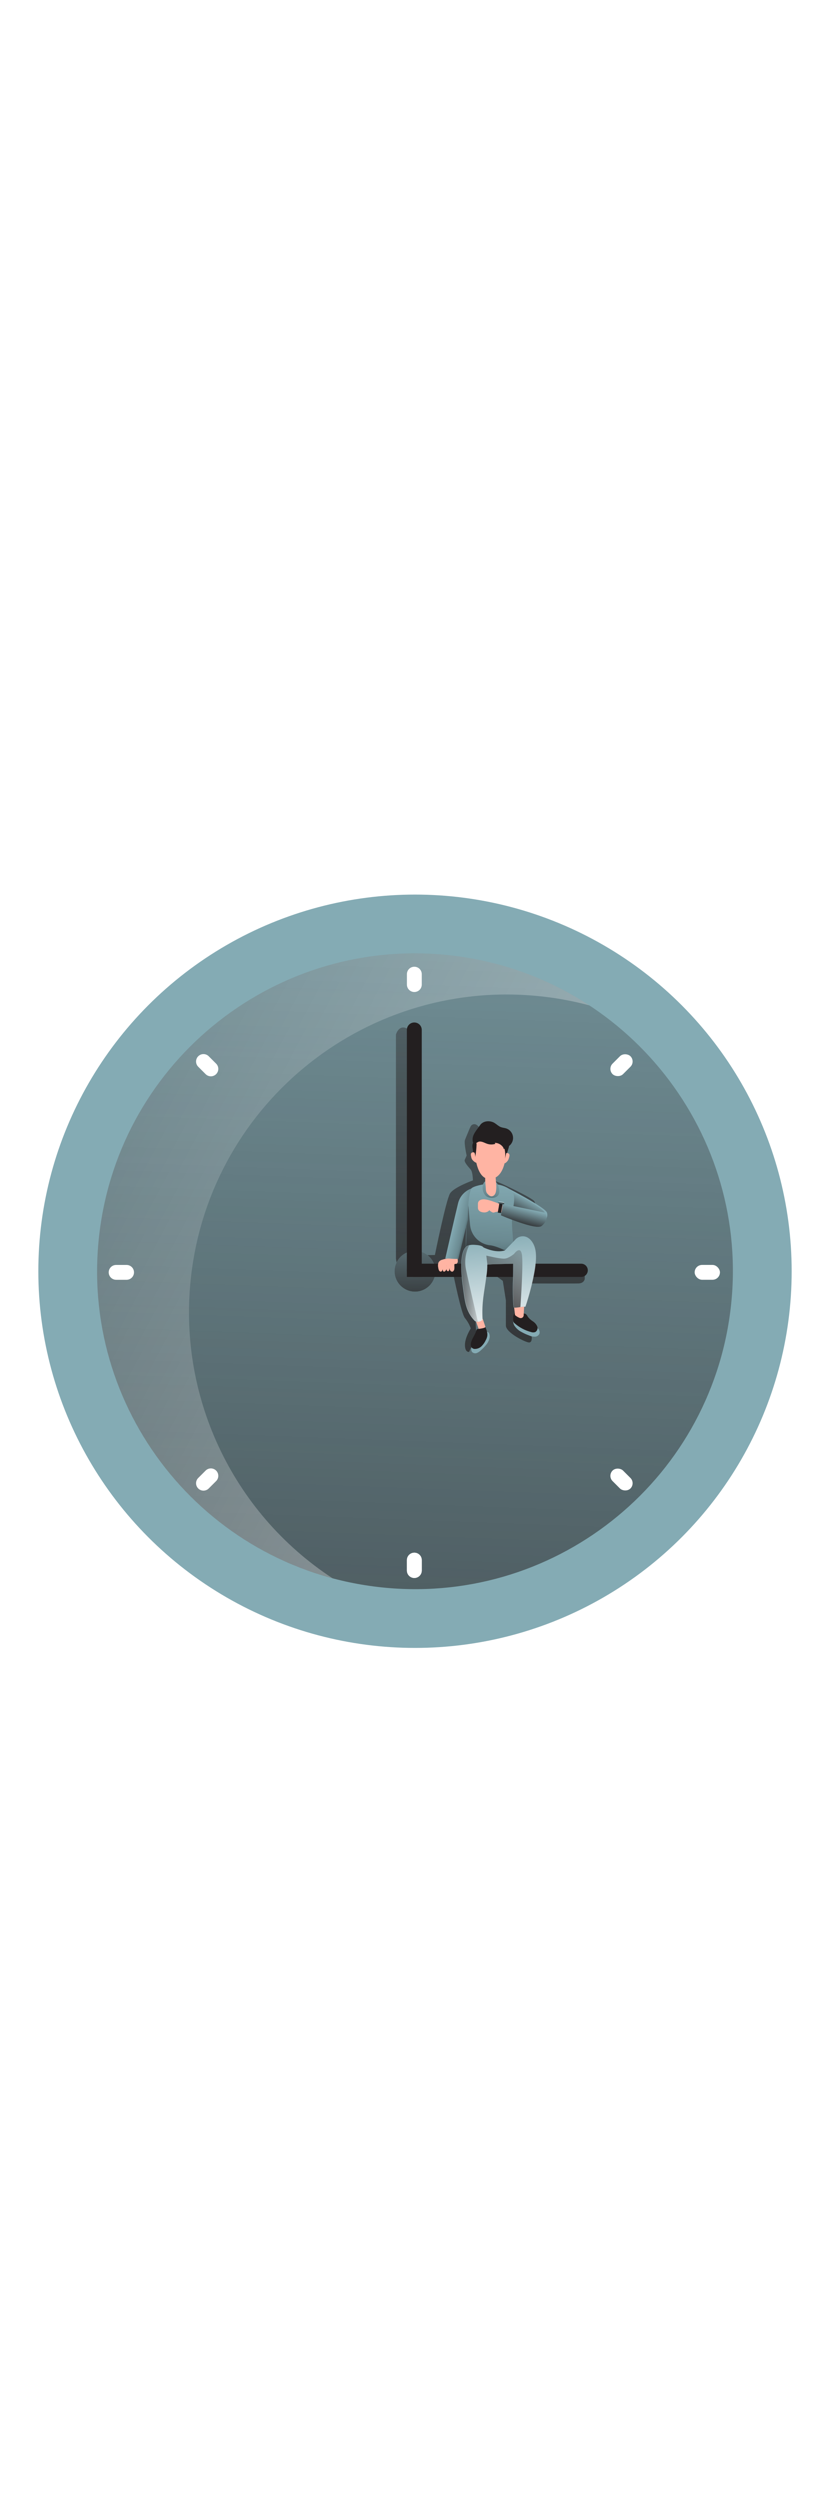 <svg id="_0043_time" xmlns="http://www.w3.org/2000/svg" xmlns:xlink="http://www.w3.org/1999/xlink" viewBox="0 0 500 500" data-imageid="time-91" imageName="Time" class="illustrations_image" style="width: 166px;"><defs><style>.cls-1_time-91{fill:url(#linear-gradient);}.cls-1_time-91,.cls-2_time-91,.cls-3_time-91,.cls-4_time-91,.cls-5_time-91,.cls-6_time-91,.cls-7_time-91,.cls-8_time-91,.cls-9_time-91,.cls-10_time-91,.cls-11_time-91,.cls-12_time-91,.cls-13_time-91,.cls-14_time-91,.cls-15_time-91,.cls-16_time-91,.cls-17_time-91,.cls-18_time-91,.cls-19_time-91,.cls-20_time-91{stroke-width:0px;}.cls-2_time-91{fill:url(#linear-gradient-11-time-91);}.cls-3_time-91{fill:url(#linear-gradient-12-time-91);}.cls-4_time-91{fill:url(#linear-gradient-13-time-91);}.cls-5_time-91{fill:url(#linear-gradient-10-time-91);}.cls-6_time-91{fill:url(#linear-gradient-16-time-91);}.cls-7_time-91{fill:url(#linear-gradient-15-time-91);}.cls-8_time-91{fill:url(#linear-gradient-14-time-91);}.cls-9_time-91{fill:url(#linear-gradient-4-time-91);}.cls-10_time-91{fill:url(#linear-gradient-2-time-91);}.cls-11_time-91{fill:url(#linear-gradient-3-time-91);}.cls-12_time-91{fill:url(#linear-gradient-8-time-91);}.cls-13_time-91{fill:url(#linear-gradient-9-time-91);}.cls-14_time-91{fill:url(#linear-gradient-7-time-91);}.cls-15_time-91{fill:url(#linear-gradient-5-time-91);}.cls-16_time-91{fill:url(#linear-gradient-6-time-91);}.cls-17_time-91{fill:#231f20;}.cls-18_time-91{fill:#fff;}.cls-19_time-91{fill:#ffb4a3;}.cls-20_time-91{fill:#68e1fd;}</style><linearGradient id="linear-gradient-time-91" x1="-226.32" y1="4810.2" x2="-93.28" y2="4000.78" gradientTransform="translate(393.49 4569.05) scale(1 -1)" gradientUnits="userSpaceOnUse"><stop offset="0" stop-color="#231f20" stop-opacity="0"/><stop offset="1" stop-color="#231f20"/></linearGradient><linearGradient id="linear-gradient-2-time-91" x1="-126.43" y1="4765.24" x2="-171.31" y2="3557.78" xlink:href="#linear-gradient-time-91"/><linearGradient id="linear-gradient-3-time-91" x1="-411.09" y1="4449.2" x2="621.11" y2="3897.84" gradientTransform="translate(393.49 4569.05) scale(1 -1)" gradientUnits="userSpaceOnUse"><stop offset="0" stop-color="#fff" stop-opacity="0"/><stop offset=".84" stop-color="#fff" stop-opacity=".84"/><stop offset=".97" stop-color="#fff"/></linearGradient><linearGradient id="linear-gradient-4-time-91" x1="-86.35" y1="4691.35" x2="-109.07" y2="4080.1" xlink:href="#linear-gradient-time-91"/><linearGradient id="linear-gradient-5-time-91" x1="-159.49" y1="4356.39" x2="-158.69" y2="4274.65" gradientTransform="translate(409 4569.05) scale(1 -1)" xlink:href="#linear-gradient-time-91"/><linearGradient id="linear-gradient-6-time-91" x1="-76.32" y1="4350.45" x2="-82.74" y2="4338.34" xlink:href="#linear-gradient-time-91"/><linearGradient id="linear-gradient-7-time-91" x1="-97.05" y1="4363.63" x2="-100.79" y2="4287.23" gradientTransform="translate(393.49 4569.05) scale(1 -1)" gradientUnits="userSpaceOnUse"><stop offset="0" stop-color="#000" stop-opacity="0"/><stop offset=".5" stop-color="#000" stop-opacity=".19"/><stop offset=".55" stop-color="#000" stop-opacity=".24"/><stop offset=".97" stop-color="#000"/></linearGradient><linearGradient id="linear-gradient-8-time-91" x1="-98.65" y1="4384.52" x2="-102.32" y2="4285.88" xlink:href="#linear-gradient-time-91"/><linearGradient id="linear-gradient-9-time-91" x1="-96.72" y1="4365.83" x2="-99.26" y2="4340.18" xlink:href="#linear-gradient-7-time-91"/><linearGradient id="linear-gradient-10-time-91" x1="-120.61" y1="4335.77" x2="-107.08" y2="4332.38" xlink:href="#linear-gradient-7-time-91"/><linearGradient id="linear-gradient-11-time-91" x1="-76.9" y1="4344.31" x2="-79.92" y2="4332.74" xlink:href="#linear-gradient-time-91"/><linearGradient id="linear-gradient-12-time-91" x1="-91.55" y1="4348.37" x2="-91.61" y2="4346.41" gradientTransform="translate(-3947.48 1144.05) rotate(78.96) scale(1 -1)" xlink:href="#linear-gradient-time-91"/><linearGradient id="linear-gradient-13-time-91" x1="-106.91" y1="4349.21" x2="-107.07" y2="4347.01" gradientTransform="translate(409 4569.05) scale(1 -1)" xlink:href="#linear-gradient-3-time-91"/><linearGradient id="linear-gradient-14-time-91" x1="-94.09" y1="4330.79" x2="-90.17" y2="4262.06" xlink:href="#linear-gradient-3-time-91"/><linearGradient id="linear-gradient-15-time-91" x1="-103.14" y1="4299.08" x2="-124.51" y2="4298.27" xlink:href="#linear-gradient-time-91"/><linearGradient id="linear-gradient-16-time-91" x1="-72.46" y1="4331.96" x2="-105.41" y2="4273.1" xlink:href="#linear-gradient-time-91"/></defs><g id="clock_time-91"><circle class="cls-20_time-91 targetColor" cx="250" cy="262.79" r="226.91" style="fill: rgb(132, 171, 180);"/><path class="cls-1_time-91" d="M250,54.38c-115.1,0-208.42,93.31-208.42,208.41s93.31,208.42,208.42,208.42,208.42-93.31,208.42-208.42S365.11,54.38,250,54.38ZM227.37,452.94c-105.01-12.5-180.01-107.76-167.51-212.77,12.5-105.01,107.75-180.02,212.77-167.52,105.02,12.5,180.01,107.76,167.51,212.76-12.5,105-107.75,180.03-212.77,167.53Z"/><path class="cls-20_time-91 targetColor" d="M440.14,285.41c-12.5,105.03-107.75,180.03-212.77,167.53-105.02-12.5-180.01-107.76-167.51-212.77,12.5-105.01,107.75-180.02,212.77-167.52,105.02,12.5,180.01,107.76,167.51,212.76Z" style="fill: rgb(132, 171, 180);"/><path class="cls-10_time-91" d="M440.14,285.41c-12.5,105.03-107.75,180.03-212.77,167.53-105.02-12.5-180.01-107.76-167.51-212.77,12.5-105.01,107.75-180.02,212.77-167.52,105.02,12.5,180.01,107.76,167.51,212.76Z"/><path class="cls-18_time-91" d="M249.6,432.33h0c2.47,0,4.47,2,4.47,4.47v6.29c0,2.47-2,4.47-4.47,4.47h0c-2.47,0-4.47-2-4.47-4.47v-6.29c0-2.47,2-4.47,4.47-4.47Z"/><path class="cls-11_time-91" d="M355.02,102.62c-8.88-2.37-17.92-4.11-27.05-5.19-105.02-12.5-200.27,62.5-212.77,167.52-8.6,72.15,24.37,142.95,85.13,182.8-90.51-24.18-151.87-111.83-140.47-207.58,12.5-105.02,107.75-180.02,212.77-167.52,29.42,3.46,57.63,13.72,82.39,29.97Z"/><path class="cls-18_time-91" d="M249.6,79.35h0c2.47,0,4.47,2,4.47,4.47v6.29c0,2.47-2,4.47-4.47,4.47h0c-2.47,0-4.47-2-4.47-4.47v-6.29c0-2.47,2-4.47,4.47-4.47Z"/><path class="cls-18_time-91" d="M249.6,432.33h0c2.47,0,4.47,2,4.47,4.47v6.29c0,2.47-2,4.47-4.47,4.47h0c-2.47,0-4.47-2-4.47-4.47v-6.29c0-2.47,2-4.47,4.47-4.47Z"/><path class="cls-18_time-91" d="M119.42,133.28h0c1.75-1.75,4.57-1.75,6.32,0l4.45,4.45c1.75,1.75,1.75,4.57,0,6.32h0c-1.75,1.75-4.57,1.75-6.32,0l-4.45-4.45c-1.75-1.75-1.75-4.57,0-6.32Z"/><rect class="cls-18_time-91" x="369.93" y="380.64" width="8.94" height="15.23" rx="4.47" ry="4.47" transform="translate(-164.88 378.46) rotate(-45)"/><path class="cls-18_time-91" d="M65.49,263.46h0c0-2.47,2-4.47,4.47-4.47h6.29c2.47,0,4.47,2,4.47,4.47h0c0,2.47-2,4.47-4.47,4.47h-6.29c-2.47,0-4.47-2-4.47-4.47Z"/><rect class="cls-18_time-91" x="418.47" y="258.98" width="15.23" height="8.94" rx="4.47" ry="4.47"/><path class="cls-18_time-91" d="M119.42,393.64h0c-1.75-1.75-1.75-4.57,0-6.32l4.45-4.45c1.75-1.75,4.57-1.75,6.32,0h0c1.75,1.75,1.75,4.57,0,6.32l-4.45,4.45c-1.75,1.75-4.57,1.75-6.32,0Z"/><rect class="cls-18_time-91" x="366.79" y="134.19" width="15.23" height="8.94" rx="4.47" ry="4.47" transform="translate(11.61 305.35) rotate(-45)"/></g><path id="shadow_time-91" class="cls-9_time-91" d="M238.52,255.17V120.23s1.9-7.21,7.78-2.94l1.84,135.97,13.85-.27s6.75-33.39,9.15-37.13c2.4-3.74,13.76-7.81,13.76-7.81,0,0-.09-5.02-1.32-6.49s-4.16-4.54-3.61-5.87,1.15-2.6,1.15-2.6c0,0-1.69-7.42-1.02-9.42,0,0,3.1-7.7,3.48-8.24.68-1.18,2.18-1.59,3.37-.92.13.07.25.16.36.25,2.18,1.38,6.48,9.64,6.48,9.64,0,0,5.22,4.74,5.63,9.62.41,4.88-4.51,12.95-4.51,12.95l7.59,3.18s18.03,8.35,19.4,10.49c1.38,2.14-.69,5.69-.69,5.69l-17.72.29-6.32,9.34.83,14.52,11.63,6.22s1.74,3.47,1.27,4.28c-.46.81,41.36,1.21,41.36,1.21v5.25s-.33,2.58-3.72,2.69-34.49,0-34.49,0l-2.39,14.23.1,8.81,8.54,9s.51,3.8-1.8,3.52c-2.31-.28-13.61-5.81-13.75-10.17v-15.18l-1.85-11.76-7.93-5.8-6.1,3.43-2.85,18.52.76,13.71v3.8l-4.21,9.14s-2.48.45-2.48-4.18,3.53-9.97,3.53-9.97c-.82-2.26-2.01-4.37-3.53-6.24-2.13-2.31-6.94-26-6.94-26l-32.64,2.36-1.99-12.21Z"/><g id="needle_time-91"><circle class="cls-20_time-91 targetColor" cx="250" cy="262.79" r="12.29" style="fill: rgb(132, 171, 180);"/><circle class="cls-15_time-91" cx="250" cy="262.79" r="12.29"/><path class="cls-17_time-91" d="M249.6,112.93h0c2.47,0,4.47,2,4.47,4.47h0v148.82h-8.97V117.4c0-2.47,2-4.47,4.47-4.47h.03Z"/><path class="cls-17_time-91" d="M249.13,258.24h100.98c2.21,0,3.99,1.79,3.99,3.99h0c0,2.2-1.79,3.99-3.99,3.99h-100.98c-2.21,0-3.99-1.79-3.99-3.99h0c0-2.2,1.79-3.99,3.99-3.99Z"/></g><g id="character_time-91"><path class="cls-20_time-91 targetColor" d="M294.95,302.81c-.3,1.51-.97,2.92-1.94,4.11-.98,1.23-2.06,2.37-3.24,3.41-.72.74-1.58,1.33-2.54,1.72-.99.37-2.11.13-2.85-.63-.65-.95-.65-2.2,0-3.15.67-.91,1.47-1.71,2.38-2.37,2.05-1.74,3.43-3.94,5.28-5.83,2.18-2.23,3.24.81,2.91,2.75Z" style="fill: rgb(132, 171, 180);"/><path class="cls-20_time-91 targetColor" d="M309.89,295.56c.98,1.49,2.3,2.73,3.86,3.6,1.58.91,3.23,1.67,4.94,2.29,1.09.51,2.28.77,3.48.77,1.24,0,2.36-.75,2.85-1.9.29-1.31-.27-2.65-1.39-3.39-1.11-.69-2.31-1.21-3.58-1.53-2.95-1.01-5.39-2.79-8.19-4.05-3.31-1.48-3.15,2.25-1.98,4.21Z" style="fill: rgb(132, 171, 180);"/><path class="cls-20_time-91 targetColor" d="M305.34,226.66s16.98,6.8,19.78,6.64c2.8-.16,5.3-2.54,4.4-5.78-.9-3.24-24.73-15.36-24.73-15.36l.55,14.5Z" style="fill: rgb(132, 171, 180);"/><path class="cls-16_time-91" d="M303.98,226.66s16.98,6.8,19.77,6.64c2.79-.16,5.3-2.54,4.4-5.78s-24.72-15.4-24.72-15.4l.54,14.54Z"/><path class="cls-20_time-91 targetColor" d="M280.67,248.74c-.13-5,0-10,.38-14.99.5-6.98-1.68-15.45,2.85-20.79,1.33-1.57,8.04-2.77,10.09-2.85,4.88-.06,10.44.69,14.23,4.33,2.95,2.85.74,9.79.41,13.88-.63,7.9.3,10.64.39,16.48.06,4.4-.09,9.67-3.63,12.33-1.95,1.43-6.86,1.32-9.28,1.48-3.32.24-9.36,1.06-12.41-.53-2.87-1.51-2.92-6.55-3.03-9.35Z" style="fill: rgb(132, 171, 180);"/><path class="cls-14_time-91" d="M280.67,248.74c-.13-5,0-10,.38-14.99.5-6.98-1.68-15.45,2.85-20.79,1.33-1.57,8.04-2.77,10.09-2.85,4.88-.06,10.44.69,14.23,4.33,2.95,2.85.74,9.79.41,13.88-.63,7.9.3,10.64.39,16.48.06,4.4-.09,9.67-3.63,12.33-1.95,1.43-6.86,1.32-9.28,1.48-3.32.24-9.36,1.06-12.41-.53-2.87-1.51-2.92-6.55-3.03-9.35Z"/><path class="cls-12_time-91" d="M282.12,222.88l1.03,11.82c.49,6.07,4.94,11.09,10.92,12.29.31.06.63.11.95.13,3.45.27,9.33,3.16,9.33,3.16l-13.61,4.23-7.1-2.13-2.97.77.32-17.72,1.12-12.54Z"/><path class="cls-20_time-91 targetColor" d="M290.79,213.22c.1,1.66.85,3.22,2.1,4.33,1.03.72,2.27,1.07,3.52,1.02,1.42.09,2.8-.48,3.74-1.56.95-1.37.65-3.25.22-4.89-.21-1.19-.79-2.28-1.65-3.11-1.38-1.08-4.3-1.18-5.92-.62-1.86.65-2.2,3.16-2,4.83Z" style="fill: rgb(132, 171, 180);"/><path class="cls-13_time-91" d="M290.79,213.22c.1,1.66.85,3.22,2.1,4.33,1.03.72,2.27,1.07,3.52,1.02,1.42.09,2.8-.48,3.74-1.56.95-1.37.65-3.25.22-4.89-.21-1.19-.79-2.28-1.65-3.11-1.38-1.08-4.3-1.18-5.92-.62-1.86.65-2.2,3.16-2,4.83Z"/><path class="cls-19_time-91" d="M287.09,197.37c0-.95,1.09-7.59-2.6-6.15-1.28.47-.78,1.9-.54,3.12.37,1.93,3.16,3.49,3.14,3.03Z"/><path class="cls-19_time-91" d="M303.94,197.66c.09-.95-1.3-7.59,2.27-5.89,1.23.6.61,1.9.26,3.17-.53,1.88-2.58,3.18-2.52,2.72Z"/><path class="cls-19_time-91" d="M292.66,212.73c-.05.91.11,1.81.46,2.65.25.44.57.83.95,1.17.44.53,1.03.91,1.7,1.08.75.09,1.49-.18,2-.74.48-.56.81-1.23.95-1.95.31-1.59.36-3.22.15-4.82l-.21-2.69c0-1.18-.3-2.34-.89-3.37-.53-.74-1.35-1.22-2.25-1.34-4.68-.59-2.93,7.39-2.87,10.01Z"/><path class="cls-19_time-91" d="M304.94,186.02s1.3,18.58-8.14,20.97c-9.44,2.39-10.77-13.28-11.03-18.75s3.98-10.05,11.03-9.17c3.25.41,7.45,2.53,8.14,6.95Z"/><path class="cls-17_time-91" d="M289.21,174.78c1.82-2.7,5.99-3,8.76-1.28,1.27.8,2.34,1.9,3.75,2.46,1.01.39,2.13.45,3.16.77,3.18,1.03,4.93,4.44,3.9,7.62-.36,1.1-1.02,2.08-1.92,2.82-1.03.83-2.31,1.32-3.43,2.05,0-1.12-1.21-2.2-2.14-2.85-.96-.6-2.06-.93-3.2-.95l.29.64c-1.62.51-3.36.49-4.97-.07-1.79-.62-3.69-1.9-5.41-1.08-.83.4-1.68,1.26-2.5.84-.46-.33-.74-.86-.75-1.42-.54-3.61,2.32-6.45,4.46-9.54Z"/><path class="cls-20_time-91 targetColor" d="M283.91,212.97c-3.91,1.41-6.87,4.66-7.91,8.68-1.69,6.77-7.77,33.54-7.77,33.54,0,0,5.84.66,7.84.27l5.8-23.72s-.24-14.08,2.05-18.77Z" style="fill: rgb(132, 171, 180);"/><path class="cls-5_time-91" d="M283.91,212.97c-3.91,1.41-6.87,4.66-7.91,8.68-1.69,6.77-7.77,33.54-7.77,33.54,0,0,5.84.66,7.84.27l5.8-23.72s-.24-14.08,2.05-18.77Z"/><path class="cls-19_time-91" d="M286.76,293l1.9,5.43s1.2,2.23,3.02.58c0,0,.61-.62.73-2.73l-1.61-4.82-4.03,1.55Z"/><path class="cls-17_time-91" d="M283.63,307.14c-.01.49.1.97.34,1.4.5.68,1.31,1.08,2.15,1.05,1.5-.02,2.93-.62,3.99-1.67,1.05-1.05,1.9-2.27,2.52-3.61.41-.72.7-1.5.88-2.31.37-1.9-.4-3.89-1.15-5.69.28.68-3.64,1.19-4,1.19-1.54,0-1.33.95-1.84,2.22-.97,2.43-2.92,4.66-2.9,7.42Z"/><path class="cls-20_time-91 targetColor" d="M322.5,259.17c-1.25,10.27-5.96,25-6.17,25-1.03-.29-5.69.88-6.75.48-.55-.22-.87-11.15-.57-16.84.1-1.9.1-7.69.1-9.57l-13.01.38-2.59.16c.02,2.45-.18,4.9-.6,7.31-1.39,10.15-2.8,15.18-2.31,25.38-.07,1.66-3.6,2.34-4.8,1.06-5.4-5.77-5.76-11.87-6.87-19.7-.74-5.22-3.17-24.3,3.57-25.72.99-.22,2.01-.31,3.03-.25,1.59.11,4.68.2,5.69,1.56h0c.34.17,7.15,3.59,12.9,1.84l6.07-6.26c1.72-2.16,4.69-2.88,7.2-1.74,2.37,1.12,4.17,3.8,4.93,6.86s.56,6.69.15,10.04Z" style="fill: rgb(132, 171, 180);"/><path class="cls-17_time-91" d="M309.14,291.9c-.06.42-.03.85.09,1.26.18.39.46.74.81,1,2.86,2.51,6.27,4.32,9.95,5.28.78.26,1.63.26,2.42,0,1.23-.7,1.74-2.21,1.19-3.51-.58-1.24-1.51-2.29-2.67-3.02-1.16-.72-2.18-1.66-3-2.75-.29-.66-.73-1.23-1.3-1.67-.46-.19-.95-.27-1.44-.23-1.11,0-4.35-.5-5.26.09s-.74,2.38-.8,3.56Z"/><path class="cls-19_time-91" d="M309.73,284.66l.53,4.54c.85.76,1.83,1.36,2.9,1.75.94.29,1.94-.24,2.23-1.18.05-.17.08-.35.08-.52v-.37l.27-4.74-6.01.54Z"/><path class="cls-20_time-91 targetColor" d="M328.43,227.53l-25.51-5.34-1.16,6.91s21.05,9.13,24.53,6.45,3.66-6.3,2.14-8.02Z" style="fill: rgb(132, 171, 180);"/><path class="cls-2_time-91" d="M328.43,227.53l-25.51-5.34-1.16,6.91s21.05,9.13,24.53,6.45,3.66-6.3,2.14-8.02Z"/><path class="cls-19_time-91" d="M302.77,223.02s-8.44-3.8-11.68-3.57c-3.24.23-3.18,2.53-3.18,2.53v2.52c-.03,1.02.56,1.95,1.49,2.36.89.41,1.87.58,2.85.49,2.06-.31,2.48-1.37,2.48-1.37,0,0,1.83,1.84,2.96,1.41,1.4-.58,2.96-.65,4.41-.21l.67-4.18Z"/><polygon class="cls-17_time-91" points="300.85 221.85 299.84 227.47 301.82 227.75 302.7 222.27 300.85 221.85"/><polygon class="cls-17_time-91" points="300.85 221.85 300.55 223.6 302.42 223.92 302.7 222.27 300.85 221.85"/><rect class="cls-20_time-91 targetColor" x="301.42" y="219.85" width=".99" height="3.63" transform="translate(26.54 475.54) rotate(-78.96)" style="fill: rgb(132, 171, 180);"/><rect class="cls-3_time-91" x="301.42" y="219.85" width=".99" height="3.63" transform="translate(26.54 475.54) rotate(-78.96)"/><path class="cls-17_time-91" d="M287.09,186.6c-.09,2.5-.37,4.98-.83,7.44.03-.68-.04-1.35-.21-2.01-.05-.28-.17-.53-.36-.74-.2-.21-.52-.25-.76-.09.12-1.33-.41-2.64-.37-3.98.02-.98.36-1.92.95-2.69.03-.05.07-.08.11-.1.06-.02.12-.02.18,0,.88.34,1.41,1.25,1.28,2.18Z"/><path class="cls-17_time-91" d="M304.23,195.06l.64-3c0-.18.09-.4.28-.46s.2,0,.28-.09c.04-.04.06-.1.08-.15l.77-2.44c.11-.38.23-.75.31-1.14.05-.18.05-.36,0-.54-.07-.21-.22-.38-.41-.48-.68-.46-1.6-.28-2.06.4-.02.03-.04.06-.06.1-.32.51-.37,1.14-.15,1.7.47,2,.58,4.06.33,6.1Z"/><polygon class="cls-20_time-91 targetColor" points="300.21 220.85 300.53 220.66 303.56 221.24 303.78 221.54 300.21 220.85" style="fill: rgb(132, 171, 180);"/><polygon class="cls-4_time-91" points="300.21 220.85 300.53 220.66 303.56 221.24 303.78 221.54 300.21 220.85"/><path class="cls-19_time-91" d="M266.44,255.84c-1.06.21-1.94.91-2.38,1.9-.26.96-.28,1.97-.05,2.94.06.54.2,1.06.42,1.56.19.46.63.77,1.13.79.69-.07,1.09-1.02,1.13-1.85-.06-.83-.06-1.67,0-2.5-.09,1.03-.09,2.07,0,3.1-.01.41.13.81.4,1.12.23.17.54.18.79.05.61-.37,1-1,1.07-1.71.09-.74.07-1.49-.06-2.22.12.53.14,1.08.07,1.61-.08.54-.03,1.09.16,1.59.23.47.79.76,1.15.44.23-.26.37-.6.38-.95.14-.88.19-1.77.14-2.67-.15.91-.1,1.84.13,2.73.3.84,1.11,1.52,1.83,1.2.59-.39.95-1.05.95-1.76.08-.73,0-1.47,0-2.2,0-.14.03-.27.08-.4.2-.38.67-.2,1.04-.25s.86-.64.95-1.22c.06-.6.02-1.21-.13-1.79-1.69.04-3.37-.03-5.05-.21-1.41-.02-2.82.22-4.15.69Z"/><path class="cls-8_time-91" d="M322.65,259.17c-1.25,10.27-5.96,25-6.17,25-1-.06-2,.01-2.98.22-1.56.23-3.22.48-3.8.27-.05,0-.09-.1-.13-.27-.45-1.65-.69-10.66-.46-16v-.58c.1-1.9.09-7.69.09-9.57l-13,.38-2.59.16c.02,2.45-.18,4.9-.6,7.31-1.39,10.15-2.8,15.18-2.31,25.38-.05,1.07-1.53,1.74-2.89,1.73-.7.04-1.38-.2-1.9-.66-5.4-5.77-5.76-11.87-6.87-19.7-.74-5.22-3.17-24.3,3.57-25.72.99-.22,2.01-.31,3.03-.25,1.59.11,4.68.2,5.69,1.56h0c.34.17,7.15,3.59,12.9,1.84l6.07-6.26c1.72-2.16,4.69-2.88,7.2-1.74,2.37,1.12,4.17,3.8,4.93,6.86s.61,6.69.2,10.04Z"/><path class="cls-7_time-91" d="M287.87,293.2c-.7.04-1.38-.2-1.9-.66-5.4-5.77-5.76-11.87-6.87-19.7-.74-5.22-3.17-24.3,3.57-25.72-2.22,4.43-2.93,9.47-2,14.34,1.58,7.82,7.2,31.75,7.2,31.75Z"/><path class="cls-6_time-91" d="M313.5,284.39c-1.56.23-3.22.48-3.8.27-.05,0-.09-.1-.13-.27-.45-1.65-.69-10.66-.46-16v-.58c.1-1.9.09-7.69.09-9.57l-15.59.54-.64-5.43s8.63,2.13,11.21,1.81c2.58-.32,5.5-2.85,5.5-2.85,0,0,3.59-4.98,4.65,0,1.06,4.62-.64,29.13-.84,32.07Z"/></g></svg>